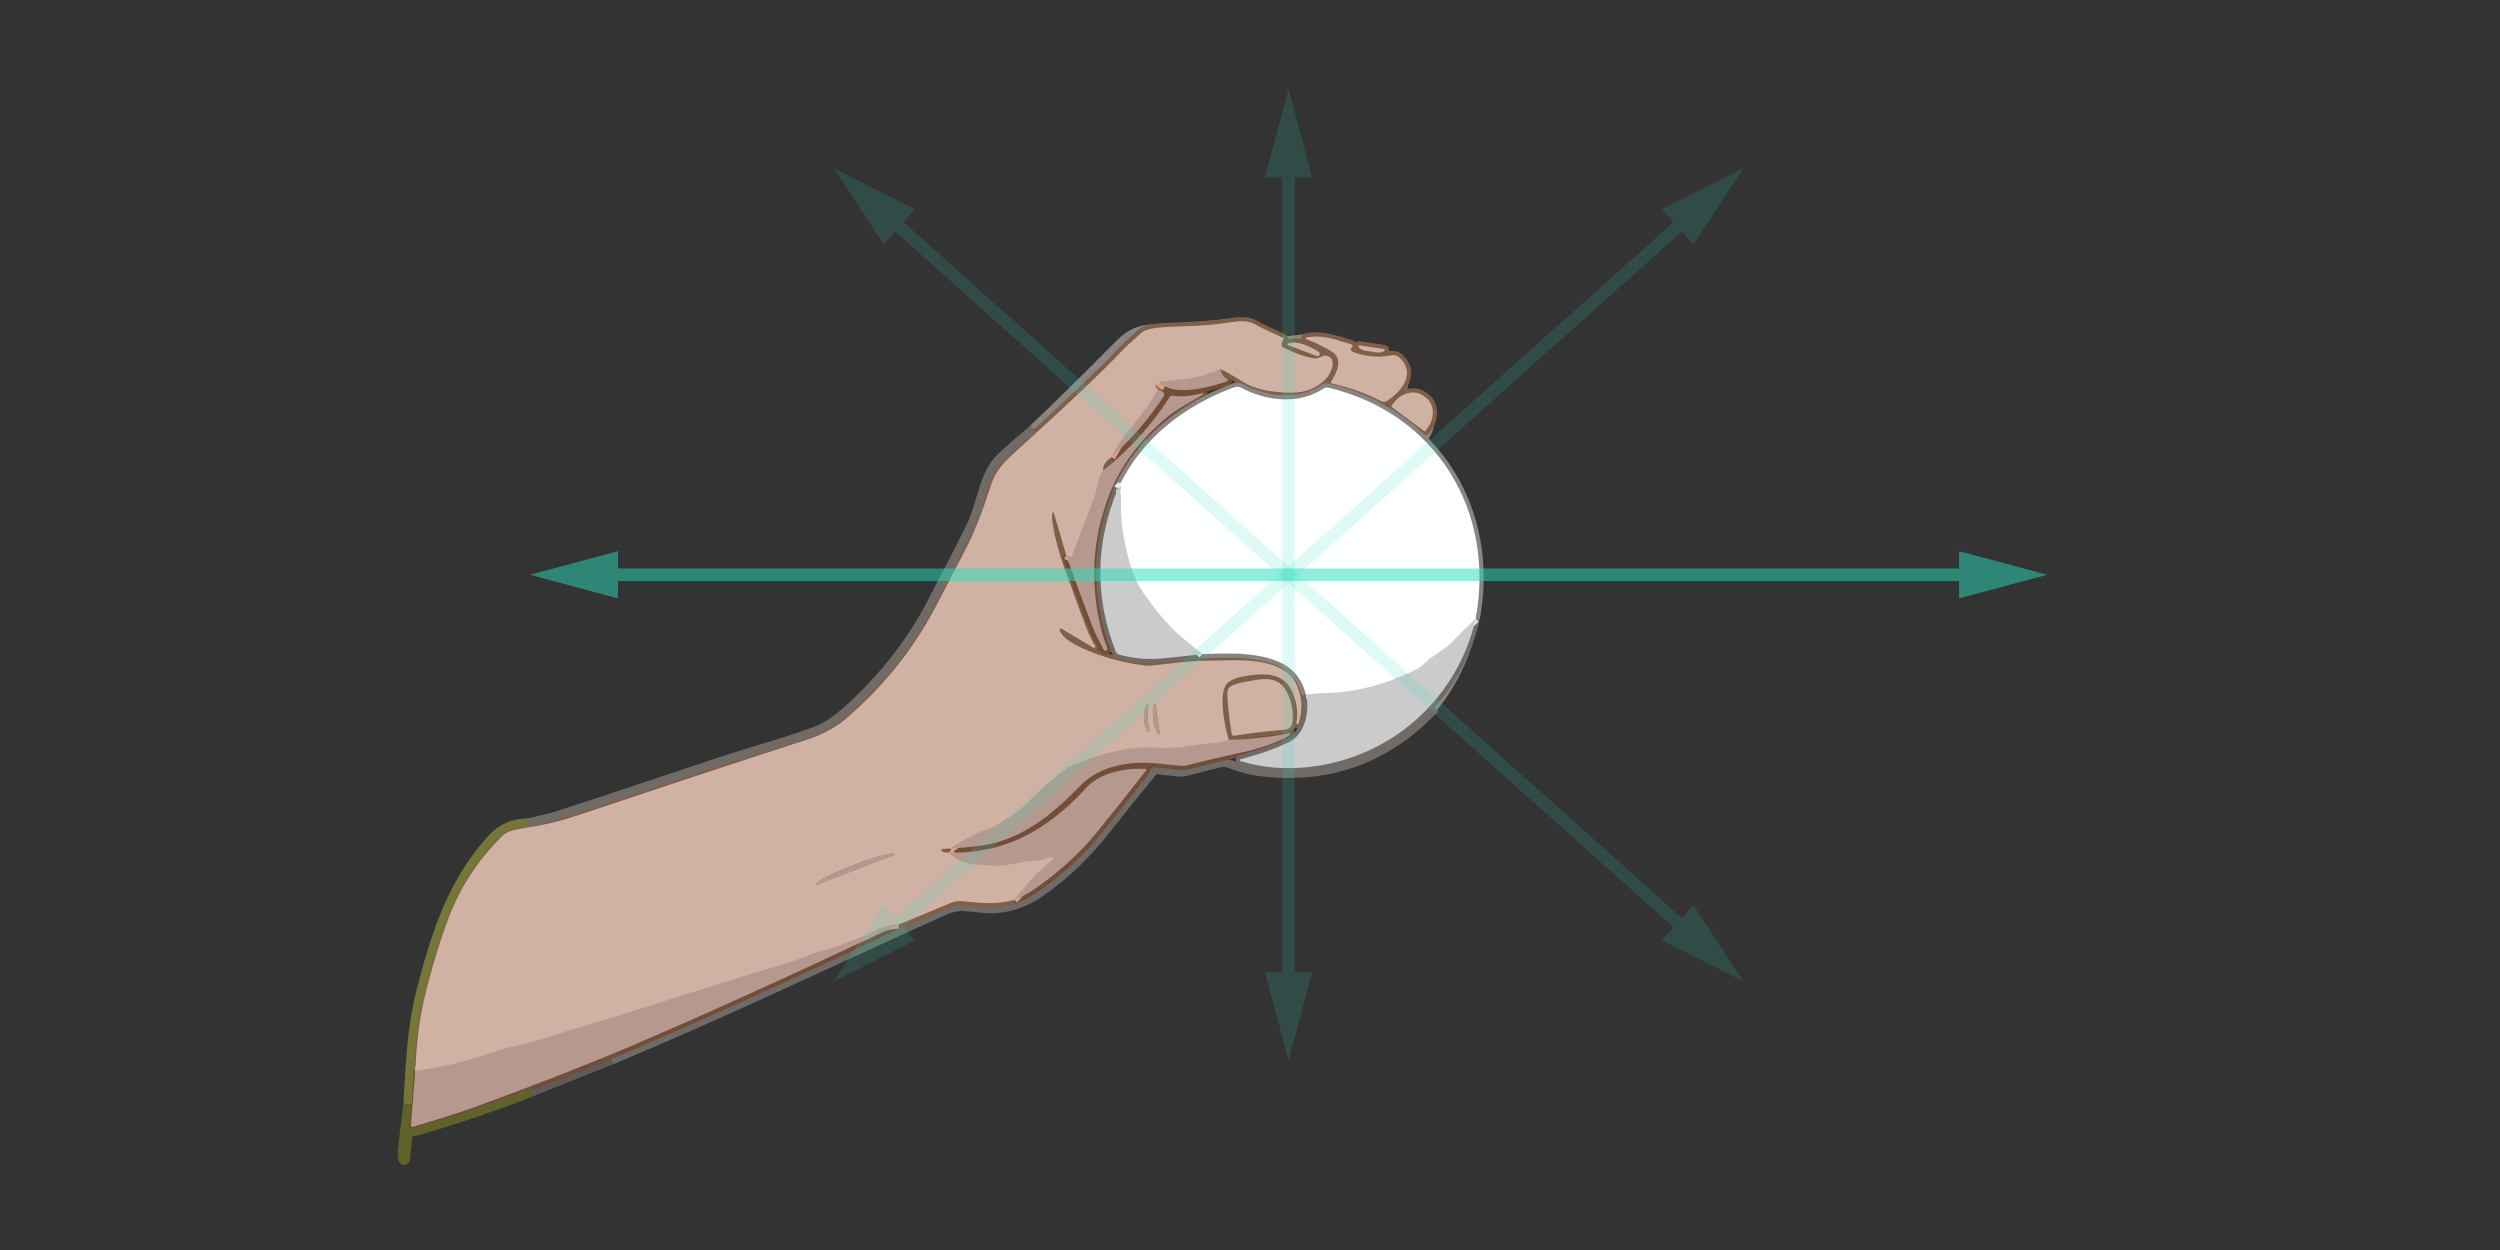 <?xml version="1.0" encoding="UTF-8"?>
<svg id="Layer_1" xmlns="http://www.w3.org/2000/svg" version="1.1" viewBox="0 0 600 300">
  <rect x="0" y="0" width="600" height="300" fill="#333333" stroke="none"/>
  <!-- Generator: Adobe Illustrator 29.8.2, SVG Export Plug-In . SVG Version: 2.1.1 Build 3)  -->
  <defs>
    <style>
      .st0 {
        stroke: #dca27f;
      }

      .st0, .st1, .st2, .st3, .st4, .st5, .st6, .st7, .st8, .st9, .st10 {
        fill: none;
      }

      .st0, .st2, .st3, .st4, .st5, .st6, .st7, .st8, .st9, .st10 {
        stroke-width: 2px;
      }

      .st11 {
        fill: #b5998e;
      }

      .st1 {
        stroke: #2adbb9;
        stroke-miterlimit: 10;
        stroke-width: 3px;
      }

      .st2 {
        stroke: #8a8581;
      }

      .st3 {
        stroke: #706b67;
      }

      .st12 {
        fill: #cfb2a4;
      }

      .st4 {
        stroke: #805f49;
      }

      .st5 {
        stroke: #605b57;
      }

      .st6 {
        stroke: #724e39;
      }

      .st13 {
        opacity: .15;
      }

      .st7 {
        stroke: #757738;
      }

      .st14 {
        fill: #cbcbcb;
      }

      .st15 {
        fill: #2adbb9;
      }

      .st8 {
        stroke: #61622a;
      }

      .st16 {
        fill: #efecb7;
      }

      .st9 {
        stroke: #876b59;
      }

      .st17 {
        fill: #feffff;
      }

      .st18 {
        opacity: .5;
      }

      .st10 {
        stroke: #e5e5e5;
      }
    </style>
  </defs>
  <path class="st14" d="M732,557.5v1.16c-.17-.04-.26-.1-.26-.19-.24-.35-.15-.68.26-.97Z"/>
  <path class="st16" d="M44.87,742h-2.14c.34-.48.36-.64.07-.48l2.07.48Z"/>
  <path class="st17" d="M312.92,741.68l6.91.32h-14.04l7.13-.32Z"/>
  <path class="st17" d="M732,741.5v.5h-.9l.9-.5Z"/>
  <g>
    <g>
      <g>
        <path class="st2" d="M342.49,171.72s1.56-1.86,1.57-1.87c15.19-18.85,13.84-45.89-2.91-63.32-.18-.19-.21-.48-.07-.7.39-.6,1.09-1.13,1.39-1.79,1.88-4.06.74-7.11-3.42-9.14-.49-.24-1.5-.38-2.08-.78-.23-.16-.34-.44-.27-.71.68-2.59.25-4.77-1.31-6.54-2.44-2.76-8.27-3.37-11.91-3.98-3.78-.63-7.05-2.05-10.94-1.64-.01,0-1.28.17-3.8.49-.77.1-1.56-.03-2.27-.37l-7.7-3.71c-.59-.29-1.24-.4-1.89-.33-7.25.78-13.75,1.27-19.5,1.46-3.95.13-6.21,1.15-8.84,3.81-8.33,8.4-15.22,15.18-20.67,20.34" vector-effect="non-scaling-stroke"/>
        <path class="st3" d="M344.45,170.05c-11.82,12.47-26.18,17.49-43.09,15.07-1.63-.24-3.68-.82-6.14-1.74-.86-.32-1.79-.37-2.68-.15l-8.04,2.04c-.49.12-1,.16-1.5.11l-5.2-.56c-.42-.04-.83.12-1.09.44-3.1,3.73-6.86,8.41-11.28,14.02-4.83,6.14-10.18,11.2-16.06,15.18-4.03,2.74-8.98,4.2-13.83,3.6-.82-.11-2.28-.25-4.4-.44-.25-.02-.5-.02-.74.01-1.43.17-2.8.56-4.13,1.15-26.58,12.02-52.47,24.46-79.46,35.7" vector-effect="non-scaling-stroke"/>
        <path class="st5" d="M146.82,254.48l-19.41,7.76" vector-effect="non-scaling-stroke"/>
        <path class="st4" d="M319.64,92.02c4.18.92,8.14,2.33,11.88,4.25.42.22.92.2,1.32-.06,3.42-2.13,6.71-6.2,3.52-9.93-.75-.88-1.61-1.22-2.57-1.01-2.68.57-5.68.31-9-.76-.37-.12-.62-.49-.57-.83.03-.18.14-.32.31-.39.11-.05.12-.18.04-.4-.05-.12-.15-.22-.27-.26-4.08-1.25-7.08-2.4-10.78-1.63-.11.03-.19.14-.16.25.02.07.06.13.13.15,1.88.64,3.93,1.63,6.14,2.97,2.74,1.67,1.32,4.93-.18,7.17-.09.14-.06.32.08.42.03.02.07.04.1.04" vector-effect="non-scaling-stroke"/>
        <path class="st4" d="M332.27,83.79l-6.1-.92c-.06,0-.12.03-.13.1,0,0,0,0,0,0h0c-.07.52.72,1.05,1.76,1.21l2.55.39c1.04.16,1.95-.13,2.02-.63,0,0,0,0,0,0h0c0-.07-.03-.13-.1-.14,0,0,0,0,0,0" vector-effect="non-scaling-stroke"/>
        <path class="st4" d="M334.02,97.67l7.82,5.8c.08.06.19.04.25-.04l.58-.78c1.82-2.46,1.6-5.7-.49-7.26l-.52-.39c-2.09-1.55-5.27-.82-7.09,1.64l-.57.77c-.06.08-.04.19.04.25" vector-effect="non-scaling-stroke"/>
        <path class="st6" d="M99.66,257.01l-1.02,13.06c-.01.19.13.36.33.38.04,0,.09,0,.13-.02,5.62-1.72,9.87-2.91,14.87-4.74,15.38-5.63,28.28-10.68,38.7-15.15,18.62-8,39.63-17.55,63.01-28.67" vector-effect="non-scaling-stroke"/>
        <path class="st4" d="M215.68,221.87l12.42-5.16c.9-.37,1.87-.51,2.84-.42,4.07.37,8.12.95,12.42-.35" vector-effect="non-scaling-stroke"/>
        <path class="st6" d="M243.35,215.94c1.59-.54,3.08-1.28,4.45-2.22,6.22-4.25,11.39-8.92,15.51-14.01,5.22-6.45,9.14-11.4,11.78-14.83.07-.1.05-.23-.04-.31-.03-.03-.07-.04-.12-.04-4.54-.26-10.92.83-14.18,4.5-2.71,3.05-5.78,5.81-9.21,8.29-7.08,5.1-15.03,7.53-23.86,7.3" vector-effect="non-scaling-stroke"/>
        <path class="st4" d="M227.69,204.62c-.54.05-1.08-.05-1.63-.29-.15-.07-.22-.26-.15-.41.05-.1.14-.17.25-.18l1.88-.13" vector-effect="non-scaling-stroke"/>
        <path class="st6" d="M228.05,203.61c4.5-.18,8.1-.63,10.81-1.34,7.83-2.05,14.53-7.53,20.33-13.62,4.98-5.23,12.75-6.12,19.64-5.31,1.66.19,3.23.35,4.72.47.5.04,1-.01,1.49-.14,3.67-.99,8.1-2.04,13.27-3.13,3.9-.83,8.34-2.35,10.93-3.9.19-.11.32-.23.41-.35.06-.09.04-.2-.05-.26-.04-.03-.09-.04-.14-.03-4.85.93-9.71,1.46-14.58,1.57" vector-effect="non-scaling-stroke"/>
        <path class="st4" d="M294.87,177.55c-.93-2.86-2.77-11.84-.12-13.81.87-.64,1.98-1.09,3.33-1.35,4.46-.86,9.7-1.33,11.92,3.4,1.2,2.56,1.56,5.15,1.08,7.77,0,.05.02.09.06.11l.19.12c.09.05.2.02.24-.06,0-.01.01-.03.02-.04.87-2.66.95-5.2.22-7.63-.66-2.21-1.68-3.8-3.05-4.76-5.34-3.76-13.24-2.76-19.69-2.73-4.45.02-10.06.92-13.17,1.19-.27.02-.53.01-.8-.02-4.98-.57-9.66-1.76-14.01-3.58-2.42-1.02-6.28-2.81-6.8-5-.04-.14.05-.28.19-.32.07-.02.14,0,.21.03l7.69,4.58c.16.09.35.03.44-.12.06-.11.05-.24-.02-.34-.35-.49-.91-1.58-1.69-3.28-.41-.9-2.28-5.96-5.61-15.17-1.37-3.81-2.33-7.36-2.86-10.67-.16-.97-.21-1.87-.13-2.7,0-.11.1-.19.2-.19.09,0,.16.06.18.14l3,10.16" vector-effect="non-scaling-stroke"/>
        <path class="st6" d="M255.9,133.27c2.71,7.59,4.96,13.65,6.75,18.18.21.54.96,2.04,2.25,4.5.11.22.38.31.61.2h.02c.23-.11.33-.38.24-.61-.58-1.45-1.08-3.03-1.5-4.76-2.66-10.87-2.04-21.41,1.84-31.63,2.71-7.13,7.33-13.42,13.85-18.87,2.46-2.06,5.06-3.33,8.78-5.56.09-.06.12-.18.07-.27-.05-.08-.14-.11-.22-.09-2.43.71-4.83.91-7.19.6-.24-.04-.48.07-.6.28-4.25,6.66-9.59,12.56-16.03,17.71" vector-effect="non-scaling-stroke"/>
        <path class="st4" d="M264.73,112.95c-.13-1.16.52-2.23,1.96-3.21" vector-effect="non-scaling-stroke"/>
        <path class="st6" d="M266.69,109.75c4.86-4.38,9.08-9.3,12.66-14.76.06-.1.09-.21.07-.33-.07-.52-.57-.92-1.5-1.19" vector-effect="non-scaling-stroke"/>
        <path class="st4" d="M277.93,93.47c-.53-.52-.72-.95-.55-1.32.07-.15.24-.24.4-.21.56.1,1.13.35,1.72.75" vector-effect="non-scaling-stroke"/>
        <path class="st6" d="M279.5,92.7c3.94,2.09,10.93.17,15.02-1.17.15-.05.23-.21.18-.36-.02-.06-.06-.1-.1-.14-1.06-.74-1.67-1.55-1.83-2.42" vector-effect="non-scaling-stroke"/>
        <path class="st4" d="M292.77,88.61c.95.3,2.73,1.29,5.36,2.97,2.82,1.8,6.83,2.69,12.02,2.67,3.17-.01,5.82-1.09,7.97-3.23,1.28-1.28,3.12-5.14.03-5.67-.23-.04-.46,0-.67.1-.96.49-1.72.68-2.27.57-2.38-.47-4.78-1.33-7.18-2.58-.62-.32-.61-1.01.04-2.05.05-.09.02-.2-.06-.25,0,0-.01,0-.02-.01-3-1.34-5.3-2.45-6.9-3.33-2.25-1.24-5.02-.53-8.04-.12-5.36.72-11.52.56-15.39,1-1.84.21-3.11.62-3.82,1.25-2.34,2.08-3.85,3.49-4.54,4.23-4.43,4.73-13.36,13.19-26.79,25.36-2.37,2.15-3.97,4.54-4.79,7.15-2.01,6.4-4.16,11.75-6.46,16.06-2.43,4.56-4.31,8.38-6.96,13.34-5.42,10.18-12.61,19.07-21.59,26.67-2.46,2.09-6.11,3.84-8.86,4.73-13.83,4.46-32.45,10.6-55.87,18.43-3.82,1.27-8.25,2.29-13.29,3.04-1.61.24-3.16.7-4.21,1.74-5.48,5.4-9.65,11.65-12.49,18.75-2.29,5.73-4.84,14.35-6.32,20.84-1.12,4.97-1.79,10.55-2,16.76" vector-effect="non-scaling-stroke"/>
        <path class="st0" d="M292.77,88.61c-2.61,1.22-5.25,1.98-7.9,2.29-2.1.25-4.22.47-6.37.67-.13.01-.22.13-.21.25,0,.04.02.09.05.12.24.31.63.56,1.17.76" vector-effect="non-scaling-stroke"/>
        <path class="st0" d="M277.93,93.47c-2.49,4.47-5.57,8.09-8.73,12.05-.46.58-1.3,1.99-2.5,4.22" vector-effect="non-scaling-stroke"/>
        <path class="st0" d="M264.73,112.95c-.78,1.23-1.37,3.01-1.76,5.33-.03.18-.08.37-.15.55l-5.51,14.55c-.06.16-.22.26-.38.25-.29-.02-.64-.14-1.03-.36" vector-effect="non-scaling-stroke"/>
        <path class="st0" d="M294.87,177.55c-1.01.39-1.73.6-2.14.63-2.88.22-5.53.54-7.95.95-5.2.88-9.37-.2-14.28.64-4.02.69-8.02,1.84-12,3.44-2.87,1.15-4.97,3.04-7.28,5.07-2.22,1.95-5.53,5.65-8.71,7.68-2.54,1.61-3.98,2.47-4.32,2.58-3.55,1.23-6.93,2.92-10.15,5.07" vector-effect="non-scaling-stroke"/>
        <path class="st0" d="M227.69,204.62c3.07,2.93,6.38,2.85,10.95,3.11,1.32.07,2.91-.09,4.78-.49,1.51-.32,3.34-.55,5.48-.7.36-.02.71-.08,1.06-.19l2.29-.69c.2-.06.41.06.46.26.04.14,0,.28-.11.38l-3.99,3.56s-.08.07-.11.12l-5.13,5.96" vector-effect="non-scaling-stroke"/>
        <path class="st0" d="M215.68,221.87c-2.41.08-4.73.82-6.97,2.23-.26.16-.54.3-.83.4-4.08,1.48-6.25,2.28-6.51,2.4-2.15.96-4.68,1.27-6.89,2.21-1.72.74-3.43,1.36-5.12,1.87-12.92,3.9-24.12,7.39-33.62,10.48-7.58,2.47-15.42,4.56-23.6,7.27-2.09.69-5.14,1.52-9.17,2.49-1.56.38-4.59,1.27-9.1,2.69-4.6,1.44-9.35,2.48-14.23,3.1" vector-effect="non-scaling-stroke"/>
        <path class="st4" d="M309.11,82.82l6.9,2.62c.28.1.59-.03.7-.31.09-.24,0-.51-.21-.64-1.77-1.15-5.02-2.92-7.39-2.03-.1.04-.15.15-.12.25.02.05.06.1.12.12" vector-effect="non-scaling-stroke"/>
        <path class="st3" d="M268.33,117.21c-5.47,13.02-5.66,26.06-.58,39.1.16.41.51.72.94.82,3.77.95,6.96,1.26,11.22.8,2.77-.3,5.66-.62,8.67-.94" vector-effect="non-scaling-stroke"/>
        <path class="st2" d="M288.58,157c5-.24,8.73-.21,11.18.08,6.37.76,12,2.72,13.66,9.6" vector-effect="non-scaling-stroke"/>
        <path class="st3" d="M313.42,166.67c1.01,3.89-.19,9.66-4.21,11.52-3.65,1.69-7.47,3.03-11.46,4.03-.13.04-.21.17-.17.31.02.08.08.14.16.17,5.11,1.51,10.4,2,15.88,1.45,19.85-1.99,36.07-16.06,40.55-35.69" vector-effect="non-scaling-stroke"/>
        <path class="st2" d="M354.17,148.46c4.79-25.7-9.44-49.26-35.32-55.4-.43-.1-.88-.02-1.25.23-5.87,3.92-13.74,2.98-19.68-.21-.54-.29-1.17-.33-1.74-.12-11.96,4.45-22.27,12.3-27.85,24.25" vector-effect="non-scaling-stroke"/>
        <path class="st10" d="M354.17,148.46c-1.96,1.84-3.84,3.73-5.67,5.65-.76.8-2.52,2.11-5.3,3.94-.2.14-.39.29-.56.47-.9.94-1.69,1.58-2.37,1.94-5.38,2.82-11.09,4.67-17.12,5.53-2.75.39-6.48.34-9.74.69" vector-effect="non-scaling-stroke"/>
        <path class="st10" d="M288.58,157c-3.58-2.87-5.86-4.78-6.84-5.74-2.14-2.08-4.56-5.04-7.27-8.86-1.28-1.8-2.34-4.07-3.17-6.81-1.76-5.81-2.51-11.17-2.24-16.09,0-.2-.02-.4-.07-.59-.18-.55-.16-1.12.05-1.73.05-.15-.03-.31-.17-.37-.06-.02-.14-.02-.2,0-.14.07-.25.2-.34.39" vector-effect="non-scaling-stroke"/>
        <path class="st3" d="M126.02,197.55c1.93-.36,6.48-1.48,8.01-1.96,3.23-1.02,15.88-5.21,37.93-12.58,5.11-1.71,9.86-3.07,15.06-4.71,4.74-1.49,7.95-2.6,9.64-3.32,2.28-.97,5.03-2.98,8.23-6.01,7.74-7.34,13.81-15.2,18.22-23.57,4.38-8.31,7.65-14.68,9.81-19.12,2.66-5.47,3.06-12.57,7.17-16.48,1.99-1.88,4.58-4.17,7.78-6.87" vector-effect="non-scaling-stroke"/>
        <path class="st8" d="M127.41,262.24c-8.51,3.34-17.46,6.39-26.83,9.16-.64.2-1.36.18-2.17.46-.22.07-.38.27-.4.5l-.63,5.86c-.01.21-.19.38-.4.37-.18,0-.32-.14-.36-.31-.19-.74-.23-1.59-.12-2.54.43-3.72.87-7.31,1.31-10.77" vector-effect="non-scaling-stroke"/>
        <path class="st7" d="M97.8,264.96c.58-9.07.86-18.17,3.11-26.97,3.6-14.05,7.5-26.12,16.87-36.55,2.41-2.69,5.31-4.02,8.68-4.01" vector-effect="non-scaling-stroke"/>
        <path class="st4" d="M296.16,176.58c4.43-.69,8.44-1.16,12.02-1.42,1.21-.08,1.88-.74,2-1.98.25-2.41-.19-4.74-1.31-7-1.5-3.02-4-3.52-7.19-3.03-3.43.53-5.52,1.04-6.28,1.56-.17.12-.33.26-.48.42-.31.34-.42,1.09-.35,2.25.18,2.77.52,5.71,1.04,8.82.04.26.28.43.54.39" vector-effect="non-scaling-stroke"/>
        <path class="st4" d="M278.33,176.06l-1.01-6.97s-.05-.08-.1-.08h0s-.03,0-.03,0c-.48.07-.64,1.67-.36,3.59l.03.22c.28,1.91.89,3.41,1.37,3.34h.03s.08-.06.08-.11h0" vector-effect="non-scaling-stroke"/>
        <path class="st4" d="M274.55,172.43c.05,1.17.34,2.22.87,3.15.07.12.22.15.34.08.08-.05.13-.15.12-.25-.29-1.5-.45-2.5-.47-3.02-.03-.52.04-1.54.19-3.06,0-.14-.1-.25-.24-.26-.1,0-.19.05-.23.14-.44.98-.63,2.05-.57,3.22" vector-effect="non-scaling-stroke"/>
        <path class="st9" d="M196.07,212.32l18.56-7.15c.06-.02.1-.09.08-.15,0,0,0,0,0,0l-.02-.05c-.22-.54-4.49.59-9.55,2.54l-.44.17c-5.07,1.95-9,3.97-8.79,4.52,0,0,0,0,0,0v.05c.04.06.11.09.17.07,0,0,0,0,0,0" vector-effect="non-scaling-stroke"/>
      </g>
      <path class="st12" d="M319.64,92.02c-.16-.03-.26-.19-.23-.35,0-.04.02-.07.04-.11,1.49-2.25,2.92-5.51.18-7.17-2.21-1.34-4.26-2.33-6.14-2.97-.11-.04-.16-.16-.12-.27.03-.07.08-.12.15-.13,3.7-.77,6.69.38,10.78,1.63.13.04.23.14.27.26.08.22.07.35-.04.4-.32.13-.41.51-.21.84.1.18.28.31.47.38,3.32,1.08,6.32,1.33,9,.76.96-.21,1.81.13,2.57,1.01,3.2,3.72-.1,7.8-3.52,9.93-.4.25-.9.27-1.32.06-3.74-1.92-7.7-3.33-11.88-4.25Z"/>
      <path class="st12" d="M332.27,83.79c.06,0,.11.06.1.13,0,0,0,0,0,0h0c-.07.52-.98.8-2.02.65,0,0,0,0,0,0l-2.55-.39c-1.04-.16-1.83-.69-1.76-1.2h0c0-.07.06-.12.13-.11,0,0,0,0,0,0l6.1.92Z"/>
      <path class="st12" d="M334.02,97.67c-.08-.06-.09-.17-.04-.25l.57-.77c1.82-2.46,5-3.19,7.09-1.64l.52.39c2.09,1.55,2.31,4.8.49,7.26l-.58.78c-.06.08-.17.09-.25.04l-7.82-5.8Z"/>
      <path class="st12" d="M292.77,88.61c-2.61,1.22-5.25,1.98-7.9,2.29-2.1.25-4.22.47-6.37.67-.13.01-.22.13-.21.25,0,.04.02.09.05.12.24.31.63.56,1.17.76-.59-.4-1.16-.65-1.72-.75-.17-.03-.33.05-.4.21-.17.36.01.8.55,1.32-2.49,4.47-5.57,8.09-8.73,12.05-.46.58-1.3,1.99-2.5,4.22-1.44.98-2.09,2.05-1.96,3.21-.78,1.23-1.37,3.01-1.76,5.33-.03.18-.08.37-.15.55l-5.51,14.55c-.06.16-.22.26-.38.25-.29-.02-.64-.14-1.03-.36l-3-10.16c-.03-.1-.14-.17-.24-.14-.08.02-.14.1-.14.18-.08.82-.03,1.72.13,2.7.53,3.31,1.48,6.86,2.86,10.67,3.33,9.22,5.2,14.27,5.61,15.17.78,1.7,1.34,2.79,1.69,3.28.1.15.06.35-.08.45-.1.07-.23.08-.34.02l-7.69-4.58c-.12-.08-.29-.04-.36.09-.04.06-.05.14-.03.21.52,2.19,4.38,3.98,6.8,5,4.36,1.82,9.03,3.02,14.01,3.58.26.03.53.03.8.02,3.11-.26,8.72-1.17,13.17-1.19,6.44-.02,14.34-1.02,19.69,2.73,1.37.96,2.39,2.55,3.05,4.76.73,2.43.65,4.97-.22,7.63-.03.09-.12.14-.22.12-.01,0-.03,0-.04-.02l-.19-.12s-.06-.07-.06-.11c.48-2.62.12-5.21-1.08-7.77-2.22-4.73-7.47-4.26-11.92-3.4-1.35.26-2.46.71-3.33,1.35-2.65,1.96-.81,10.95.12,13.81-1.01.39-1.73.6-2.14.63-2.88.22-5.53.54-7.95.95-5.2.88-9.37-.2-14.28.64-4.02.69-8.02,1.84-12,3.44-2.87,1.15-4.97,3.04-7.28,5.07-2.22,1.95-5.53,5.65-8.71,7.68-2.54,1.61-3.98,2.47-4.32,2.58-3.55,1.23-6.93,2.92-10.15,5.07l-1.88.13c-.17.02-.29.17-.28.34,0,.11.08.2.18.25.54.24,1.09.34,1.63.29,3.07,2.93,6.38,2.85,10.95,3.11,1.32.07,2.91-.09,4.78-.49,1.51-.32,3.34-.55,5.48-.7.36-.02.71-.08,1.06-.19l2.29-.69c.2-.06.41.06.46.26.04.14,0,.28-.11.38l-3.99,3.56s-.08.07-.11.12l-5.13,5.96c-4.29,1.3-8.35.72-12.42.35-.96-.09-1.94.05-2.84.42l-12.42,5.16c-2.41.08-4.73.82-6.97,2.23-.26.16-.54.3-.83.4-4.08,1.48-6.25,2.28-6.51,2.4-2.15.96-4.68,1.27-6.89,2.21-1.72.74-3.43,1.36-5.12,1.87-12.92,3.9-24.12,7.39-33.62,10.48-7.58,2.47-15.42,4.56-23.6,7.27-2.09.69-5.14,1.52-9.17,2.49-1.56.38-4.59,1.27-9.1,2.69-4.6,1.44-9.35,2.48-14.23,3.1.21-6.21.88-11.79,2-16.76,1.48-6.49,4.03-15.11,6.32-20.84,2.84-7.1,7-13.35,12.49-18.75,1.05-1.04,2.59-1.5,4.21-1.74,5.04-.75,9.48-1.77,13.29-3.04,23.42-7.83,42.04-13.97,55.87-18.43,2.74-.88,6.4-2.64,8.86-4.73,8.97-7.6,16.17-16.49,21.59-26.67,2.65-4.96,4.52-8.78,6.96-13.34,2.3-4.31,4.45-9.66,6.46-16.06.82-2.62,2.42-5,4.79-7.15,13.44-12.18,22.37-20.63,26.79-25.36.69-.74,2.2-2.14,4.54-4.23.71-.63,1.98-1.04,3.82-1.25,3.87-.43,10.03-.27,15.39-1,3.02-.4,5.79-1.11,8.04.12,1.6.88,3.9,1.98,6.9,3.33.09.04.13.15.09.24,0,0,0,.01-.01.02-.65,1.04-.66,1.73-.04,2.05,2.41,1.25,4.8,2.1,7.18,2.58.55.11,1.31-.08,2.27-.57.21-.1.44-.14.67-.1,3.09.52,1.25,4.39-.03,5.67-2.14,2.14-4.8,3.22-7.97,3.23-5.19.02-9.19-.87-12.02-2.67-2.62-1.68-4.41-2.67-5.36-2.97ZM278.33,176.06l-1.01-6.97s-.05-.08-.1-.08h0s-.03,0-.03,0c-.48.07-.64,1.67-.36,3.59l.03.22c.28,1.91.89,3.41,1.37,3.34h.03s.08-.06.08-.11h0ZM274.55,172.43c.05,1.17.34,2.22.87,3.15.07.12.22.15.34.08.08-.05.13-.15.12-.25-.29-1.5-.45-2.5-.47-3.02-.03-.52.04-1.54.19-3.06,0-.14-.1-.25-.24-.26-.1,0-.19.05-.23.14-.44.98-.63,2.05-.57,3.22ZM196.07,212.32l18.56-7.15c.06-.02.1-.09.08-.15,0,0,0,0,0,0l-.02-.05c-.22-.54-4.49.59-9.55,2.54l-.44.17c-5.07,1.95-9,3.97-8.79,4.52,0,0,0,0,0,0v.05c.04.06.11.09.17.07,0,0,0,0,0,0Z"/>
      <path class="st12" d="M309.11,82.45c2.37-.88,5.62.88,7.39,2.03.25.16.32.49.16.74-.14.22-.41.31-.65.22l-6.9-2.62c-.1-.04-.15-.15-.12-.25.02-.05.06-.1.12-.12Z"/>
      <path class="st17" d="M354.17,148.46c-1.96,1.84-3.84,3.73-5.67,5.65-.76.8-2.52,2.11-5.3,3.94-.2.14-.39.29-.56.47-.9.94-1.69,1.58-2.37,1.94-5.38,2.82-11.09,4.67-17.12,5.53-2.75.39-6.48.34-9.74.69-1.65-6.88-7.29-8.84-13.66-9.6-2.45-.29-6.18-.32-11.18-.08-3.58-2.87-5.86-4.78-6.84-5.74-2.14-2.08-4.56-5.04-7.27-8.86-1.28-1.8-2.34-4.07-3.17-6.81-1.76-5.81-2.51-11.17-2.24-16.09,0-.2-.02-.4-.07-.59-.18-.55-.16-1.12.05-1.73.05-.15-.03-.31-.17-.37-.06-.02-.14-.02-.2,0-.14.07-.25.2-.34.39,5.57-11.94,15.88-19.79,27.85-24.25.57-.21,1.21-.17,1.74.12,5.94,3.19,13.81,4.13,19.68.21.36-.25.82-.33,1.25-.23,25.87,6.13,40.11,29.7,35.32,55.4Z"/>
      <path class="st11" d="M292.77,88.61c.16.87.77,1.68,1.83,2.42.13.09.16.26.06.39-.04.05-.08.09-.14.11-4.09,1.34-11.08,3.26-15.02,1.17-.54-.19-.93-.45-1.17-.76-.08-.1-.06-.25.04-.33.04-.03.08-.04.12-.05,2.15-.2,4.27-.42,6.37-.67,2.66-.31,5.29-1.07,7.9-2.29Z"/>
      <path class="st11" d="M255.9,133.27c.39.22.74.34,1.03.36.17.01.32-.09.38-.25l5.51-14.55c.07-.18.12-.37.15-.55.4-2.32.98-4.1,1.76-5.33,6.44-5.15,11.78-11.05,16.03-17.71.13-.21.37-.32.6-.28,2.36.31,4.76.11,7.19-.6.1-.03.21.03.24.13.03.09-.01.18-.09.22-3.71,2.23-6.31,3.5-8.78,5.56-6.52,5.45-11.14,11.74-13.85,18.87-3.88,10.22-4.5,20.76-1.84,31.63.43,1.73.93,3.31,1.5,4.76.09.23-.01.5-.24.6h-.02c-.22.11-.49.02-.61-.2-1.28-2.46-2.03-3.96-2.25-4.5-1.79-4.53-4.04-10.59-6.75-18.18Z"/>
      <path class="st11" d="M266.69,109.75c1.21-2.23,2.04-3.64,2.5-4.22,3.16-3.97,6.24-7.59,8.73-12.05.93.27,1.43.67,1.5,1.19.02.11,0,.23-.07.33-3.58,5.47-7.81,10.39-12.66,14.76Z"/>
      <path class="st14" d="M313.42,166.67c3.26-.35,6.99-.3,9.74-.69,6.03-.86,11.74-2.7,17.12-5.53.68-.36,1.47-1,2.37-1.94.17-.17.35-.33.56-.47,2.78-1.83,4.54-3.14,5.3-3.94,1.82-1.92,3.71-3.81,5.67-5.65-4.48,19.63-20.7,33.7-40.55,35.69-5.48.55-10.77.07-15.88-1.45-.13-.04-.2-.18-.16-.31.03-.08.09-.14.17-.16,3.98-1,7.8-2.34,11.46-4.03,4.02-1.86,5.22-7.64,4.21-11.52Z"/>
      <path class="st14" d="M288.58,157c-3.01.32-5.9.63-8.67.94-4.26.46-7.45.16-11.22-.8-.43-.11-.78-.41-.94-.82-5.09-13.05-4.89-26.08.58-39.1.08-.19.2-.32.34-.39.14-.06.3,0,.36.15.03.07.03.14,0,.21-.21.6-.22,1.18-.05,1.73.06.19.08.39.07.59-.27,4.92.48,10.29,2.24,16.09.83,2.74,1.89,5.01,3.17,6.81,2.71,3.82,5.14,6.77,7.27,8.86.98.96,3.26,2.88,6.84,5.74Z"/>
      <path class="st12" d="M296.16,176.58c-.26.04-.5-.14-.54-.39-.52-3.11-.87-6.05-1.04-8.82-.07-1.16.04-1.91.35-2.25.14-.16.3-.3.48-.42.76-.51,2.85-1.03,6.28-1.56,3.19-.49,5.69.01,7.19,3.03,1.12,2.26,1.56,4.59,1.31,7-.12,1.24-.79,1.9-2,1.98-3.58.26-7.59.73-12.02,1.42Z"/>
      <path class="st11" d="M228.05,203.61c3.21-2.15,6.6-3.84,10.15-5.07.34-.11,1.78-.97,4.32-2.58,3.18-2.02,6.49-5.73,8.71-7.68,2.31-2.03,4.42-3.92,7.28-5.07,3.98-1.6,7.98-2.75,12-3.44,4.91-.85,9.08.23,14.28-.64,2.42-.41,5.07-.73,7.95-.95.41-.03,1.13-.24,2.14-.63,4.87-.11,9.73-.63,14.58-1.57.1-.02.2.05.22.16,0,.05,0,.1-.03.14-.09.12-.22.24-.41.35-2.59,1.55-7.03,3.07-10.93,3.9-5.17,1.1-9.6,2.14-13.27,3.13-.48.13-.99.18-1.49.14-1.48-.12-3.06-.27-4.72-.47-6.88-.81-14.66.08-19.64,5.31-5.8,6.08-12.5,11.57-20.33,13.62-2.71.71-6.31,1.16-10.81,1.34Z"/>
      <path class="st11" d="M278.33,176.06s-.03.1-.08.1h0s-.03,0-.03,0c-.48.07-1.09-1.43-1.37-3.34l-.03-.22c-.28-1.91-.11-3.52.36-3.59h.03s.1.02.1.07h0s1.01,6.97,1.01,6.97Z"/>
      <path class="st11" d="M275.4,172.39c.03.52.18,1.52.47,3.02.02.14-.07.26-.21.28-.1.01-.2-.03-.25-.12-.53-.93-.81-1.98-.87-3.15-.06-1.17.13-2.24.57-3.22.06-.12.21-.17.33-.11.09.04.14.14.14.23-.15,1.52-.22,2.54-.19,3.06Z"/>
      <path class="st11" d="M243.35,215.94l5.13-5.96s.07-.08.11-.12l3.99-3.56c.15-.14.16-.38.02-.53-.1-.1-.24-.15-.38-.11l-2.29.69c-.35.1-.7.16-1.06.19-2.14.14-3.97.38-5.48.7-1.87.4-3.46.56-4.78.49-4.57-.26-7.88-.17-10.95-3.11,8.83.23,16.78-2.2,23.86-7.3,3.43-2.48,6.5-5.24,9.21-8.29,3.26-3.67,9.64-4.75,14.18-4.5.12,0,.21.11.2.23,0,.04-.02.08-.04.12-2.64,3.44-6.56,8.38-11.78,14.83-4.12,5.09-9.29,9.76-15.51,14.01-1.37.94-2.85,1.68-4.45,2.22Z"/>
      <path class="st11" d="M196.07,212.32c-.06.03-.13,0-.16-.06,0,0,0,0,0,0v-.05c-.24-.54,3.69-2.56,8.76-4.52,0,0,.01,0,.02,0l.44-.17c5.06-1.95,9.33-3.08,9.55-2.54l.02.05c.02.06,0,.13-.07.15,0,0,0,0,0,0l-18.56,7.15Z"/>
      <path class="st11" d="M215.68,221.87c-23.38,11.11-44.39,20.67-63.01,28.67-10.42,4.47-23.32,9.52-38.7,15.15-5,1.82-9.25,3.02-14.87,4.74-.19.06-.39-.04-.44-.23-.01-.04-.02-.09-.02-.13l1.02-13.06c4.88-.62,9.63-1.65,14.23-3.1,4.51-1.42,7.54-2.31,9.1-2.69,4.02-.97,7.08-1.8,9.17-2.49,8.18-2.7,16.02-4.79,23.6-7.27,9.5-3.09,20.7-6.59,33.62-10.48,1.69-.51,3.39-1.13,5.12-1.87,2.21-.94,4.74-1.25,6.89-2.21.26-.12,2.43-.92,6.51-2.4.29-.11.57-.24.83-.4,2.24-1.41,4.56-2.15,6.97-2.23Z"/>
    </g>
    <g class="st18">
      <g>
        <line class="st1" x1="474.06" y1="137.94" x2="144.45" y2="137.94"/>
        <polygon class="st15" points="470.19 132.28 491.33 137.94 470.19 143.61 470.19 132.28"/>
        <polygon class="st15" points="148.31 132.28 127.17 137.94 148.31 143.61 148.31 132.28"/>
      </g>
    </g>
    <g class="st13">
      <g>
        <line class="st1" x1="405.53" y1="51.86" x2="212.97" y2="224.02"/>
        <polygon class="st15" points="398.87 50.22 418.41 40.35 406.43 58.66 398.87 50.22"/>
        <polygon class="st15" points="212.08 217.22 200.09 235.54 219.63 225.67 212.08 217.22"/>
      </g>
    </g>
    <g class="st13">
      <g>
        <line class="st1" x1="309.25" y1="38.69" x2="309.25" y2="237.2"/>
        <polygon class="st15" points="303.59 42.55 309.25 21.41 314.92 42.55 303.59 42.55"/>
        <polygon class="st15" points="303.58 233.33 309.25 254.47 314.91 233.33 303.58 233.33"/>
      </g>
    </g>
    <g class="st13">
      <g>
        <line class="st1" x1="212.97" y1="51.86" x2="405.53" y2="224.02"/>
        <polygon class="st15" points="212.08 58.66 200.09 40.35 219.63 50.22 212.08 58.66"/>
        <polygon class="st15" points="398.87 225.67 418.41 235.54 406.43 217.22 398.87 225.67"/>
      </g>
    </g>
  </g>
</svg>